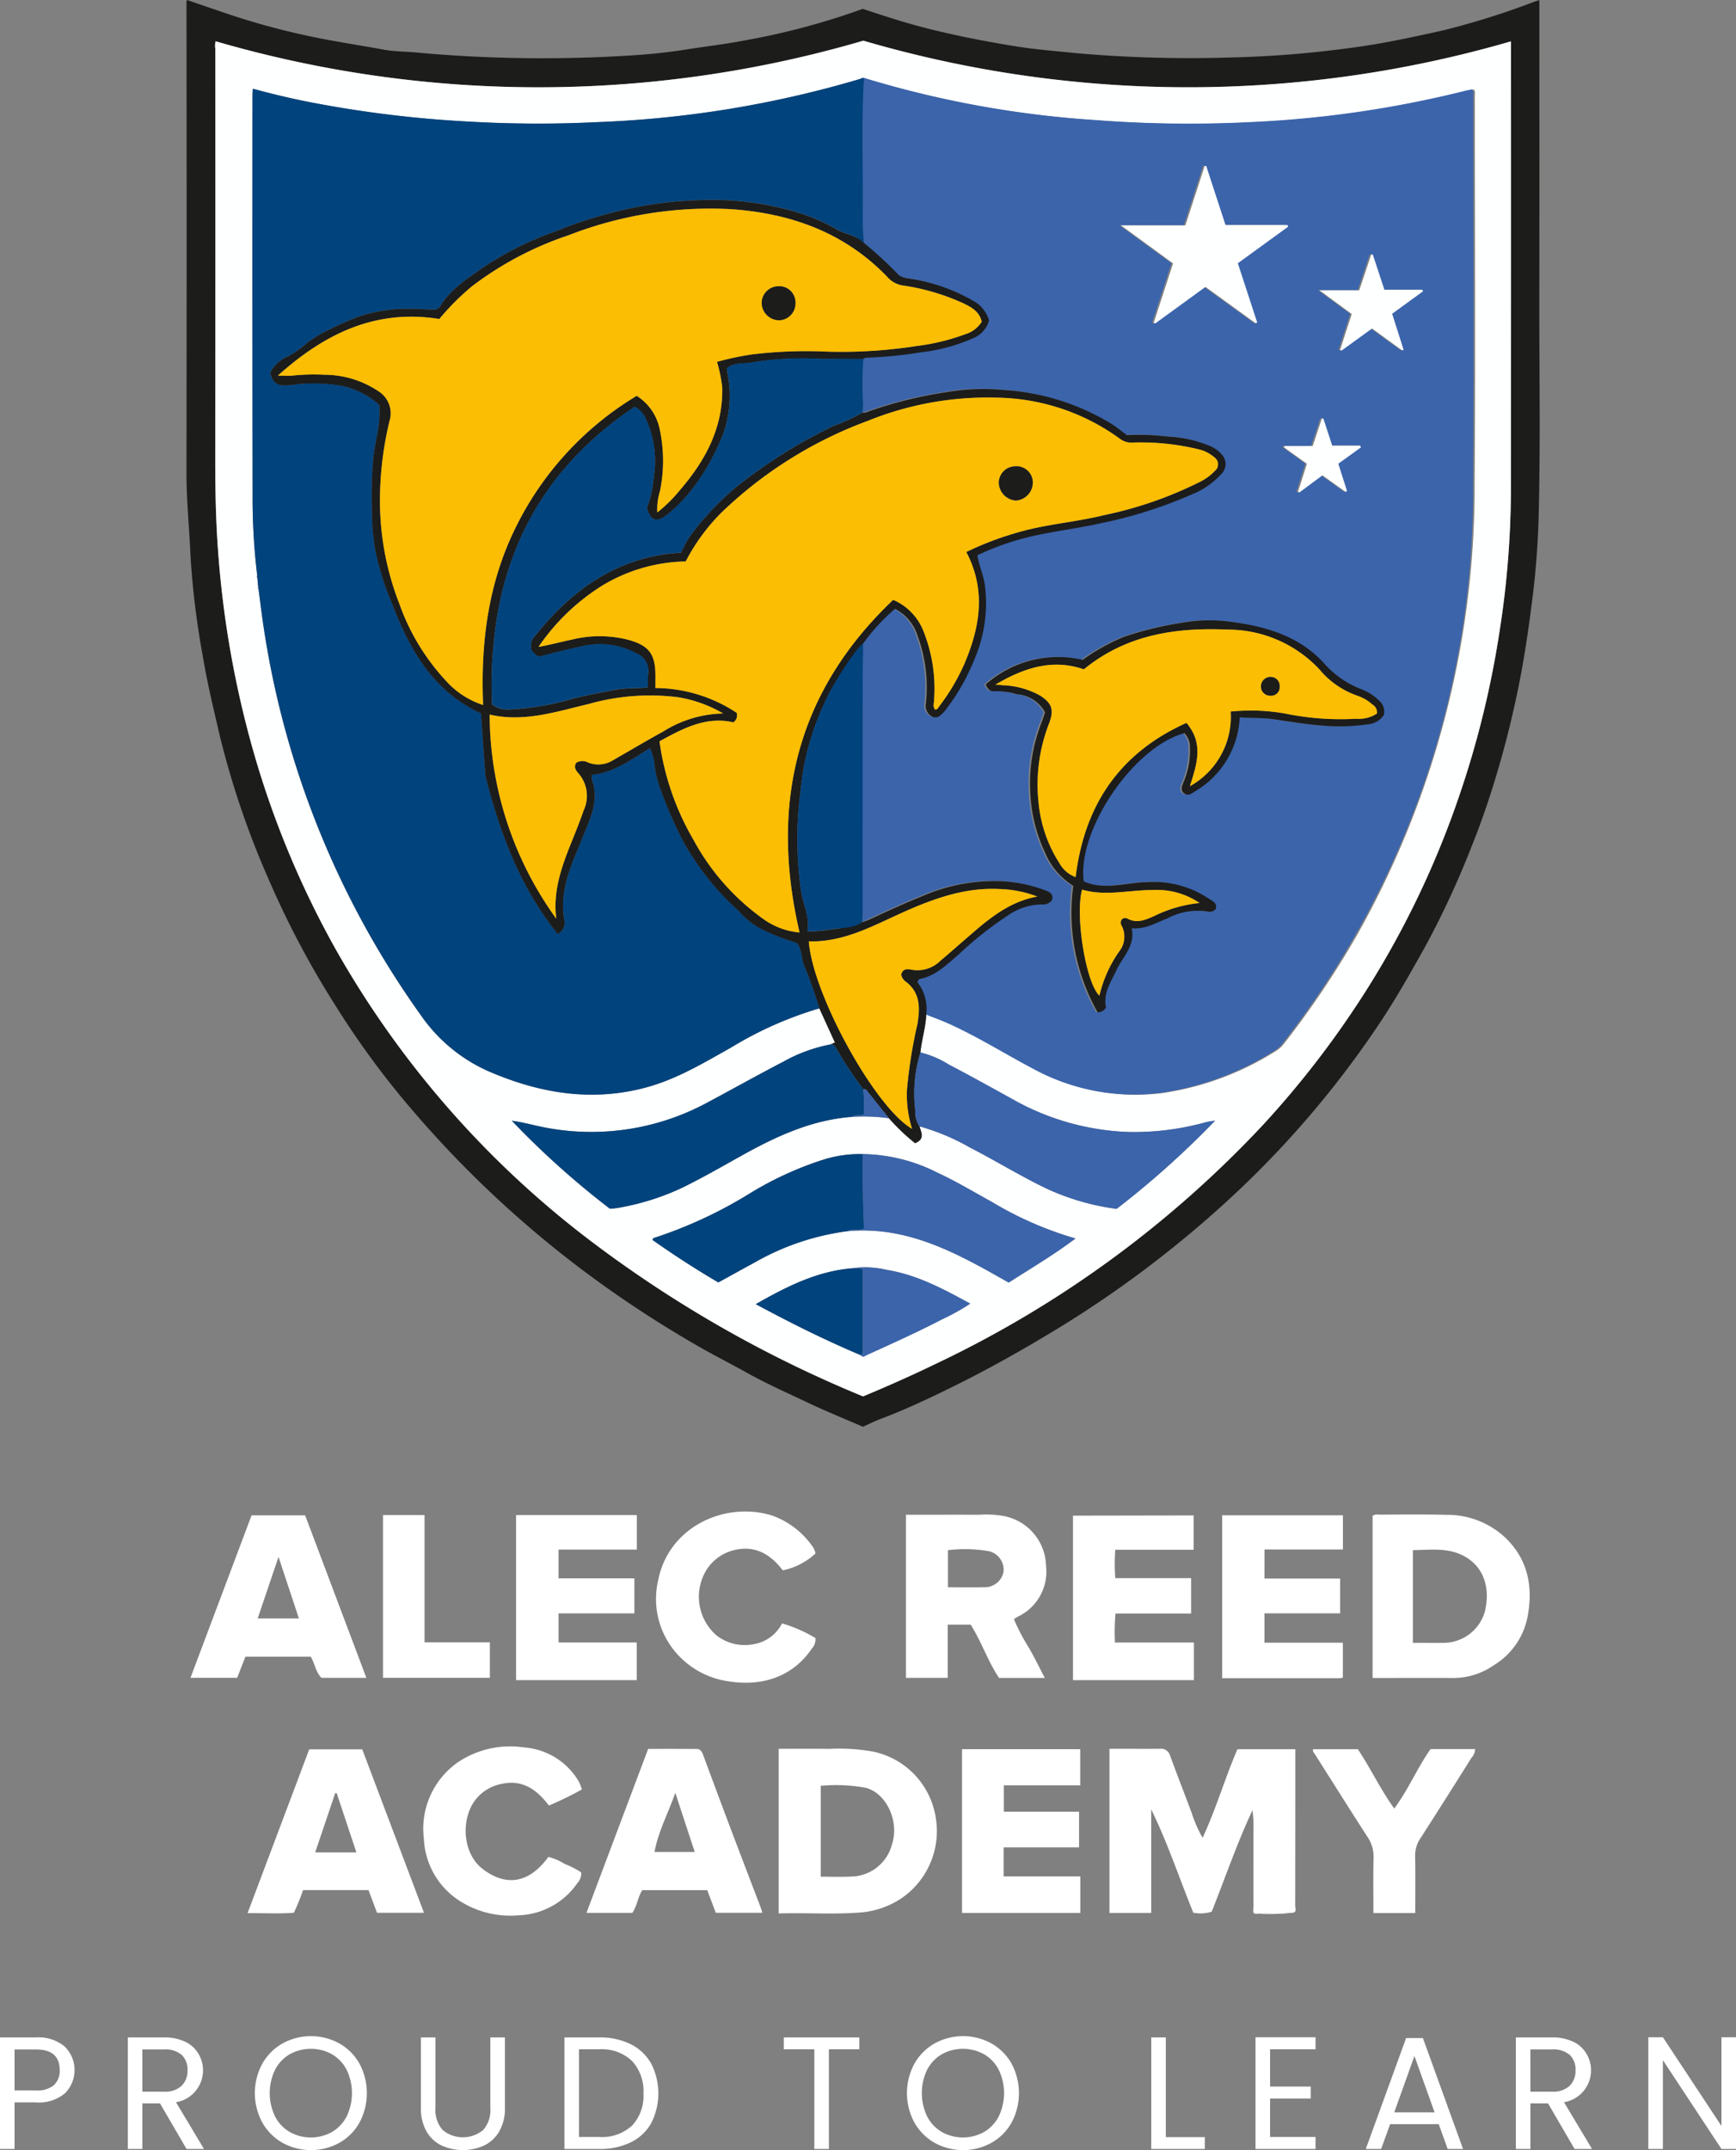 <svg xmlns="http://www.w3.org/2000/svg" xmlns:xlink="http://www.w3.org/1999/xlink" width="186.017" height="230.3" viewBox="0 0 186.017 230.3">
  <rect x="0" y="0" width="186.017" height="230.3" fill="#808080" stroke="none"/>
  <defs>
    <clipPath id="clip-path">
      <rect id="Rectangle_5664" data-name="Rectangle 5664" width="186.017" height="230.3" fill="none"/>
    </clipPath>
  </defs>
  <g id="school_logo" data-name="school logo" transform="translate(20.5 -0.997)">
    <g id="Group_162346" data-name="Group 162346" transform="translate(-20.5 0.997)" clip-path="url(#clip-path)">
      <path id="Path_5070" data-name="Path 5070" d="M962.934,1079.609v-17.365a.815.815,0,0,1,.61-.132c2.431,0,4.863-.039,7.292.024a9.071,9.071,0,0,1,6.569,2.688c2.263,2.348,2.721,5.192,2.127,8.282a7.79,7.79,0,0,1-3.618,5.144,7.561,7.561,0,0,1-4.208,1.362c-2.891-.014-5.783,0-8.773,0m4.322-13.7v9.933c1.17,0,2.282.015,3.394,0a4.61,4.61,0,0,0,4.323-3.376c.617-2.593-.195-4.749-2.114-5.846-1.784-1.02-3.682-.729-5.6-.707" transform="translate(-815.859 -899.88)" fill="#fff"/>
      <path id="Path_5071" data-name="Path 5071" d="M635.571,1062.235c2.654,0,5.273-.007,7.892,0a10.461,10.461,0,0,1,2.691.159,5.565,5.565,0,0,1,4.428,5.329,5.318,5.318,0,0,1-2.976,5.405c-.141.074-.273.166-.47.287a22.527,22.527,0,0,0,1.635,3.111c.578,1.008,1.087,2.055,1.679,3.188h-4.9c-1.193-1.767-1.876-3.861-3.044-5.707h-2.46v5.7h-4.475Zm4.5,7.764c1.33,0,2.582.02,3.832-.006a2.028,2.028,0,0,0,2.135-1.733,2.053,2.053,0,0,0-1.565-2.119,15.2,15.2,0,0,0-4.4-.112Z" transform="translate(-538.496 -899.988)" fill="#fff"/>
      <path id="Path_5072" data-name="Path 5072" d="M152.454,1080.071h-4.8c-.637-.6-.693-1.5-1.153-2.268H139.5l-.889,2.26h-5l6.545-17.4h5.742l6.561,17.413m-9.415-12.961-2.232,6.589h4.416l-2.184-6.589" transform="translate(-113.2 -900.352)" fill="#fff"/>
      <path id="Path_5073" data-name="Path 5073" d="M362.06,1062.479H375v3.7h-8.39v3.082h8.126v3.752h-8.124v3.116h8.38v4.032H362.06Z" transform="translate(-306.76 -900.201)" fill="#fff"/>
      <path id="Path_5074" data-name="Path 5074" d="M765.7,1062.735v3.677h-8.4a19.537,19.537,0,0,0,0,3.043h8.124v3.789h-8.1a21.343,21.343,0,0,0-.06,3.107h8.46v4.028H752.768v-17.62l12.935-.023" transform="translate(-637.793 -900.417)" fill="#fff"/>
      <path id="Path_5075" data-name="Path 5075" d="M861.945,1069.44h8.107v3.725h-8.108v3.148h8.4v3.745a2.237,2.237,0,0,1-.333.052c-4.182,0-8.363,0-12.6,0v-17.445H870.35v3.661h-8.4Z" transform="translate(-726.454 -900.36)" fill="#fff"/>
      <path id="Path_5076" data-name="Path 5076" d="M477.391,1064.458a7.253,7.253,0,0,1-3.5,1.8c-1.251-1.639-2.884-2.709-5.142-2.18a4.836,4.836,0,0,0-2.966,2.033,5.482,5.482,0,0,0,1,7.112,4.911,4.911,0,0,0,3.859.968,4.18,4.18,0,0,0,3.173-2.25,15.343,15.343,0,0,1,3.583,1.575,1.5,1.5,0,0,1-.418,1.159c-2.045,3.014-5.389,4.078-9.011,3.454a9.056,9.056,0,0,1-4.87-2.374,8.807,8.807,0,0,1-2.549-8.479c1.159-5.739,7.212-8.45,12.226-6.878a9,9,0,0,1,4.184,3.138,2.777,2.777,0,0,1,.338.56,1.817,1.817,0,0,1,.1.367" transform="translate(-390.016 -898.059)" fill="#fff"/>
      <path id="Path_5077" data-name="Path 5077" d="M268.706,1062.477h4.45v13.634h7v3.8H268.706Z" transform="translate(-227.665 -900.199)" fill="#fff"/>
      <path id="Path_5078" data-name="Path 5078" d="M794.273,1244.042c-.691.134-.487-.392-.488-.705-.01-2.816,0-5.632,0-8.449a11.447,11.447,0,0,0-.109-1.917c-1.66,3.544-2.917,7.234-4.367,10.866a4,4,0,0,1-1.972.1c-1.491-3.666-2.739-7.453-4.509-11.068v11.095h-4.473v-17.579h1.727c1.222,0,2.444.008,3.666,0a1,1,0,0,1,1.095.709c.759,2.073,1.565,4.128,2.336,6.2a14.069,14.069,0,0,0,1.157,2.626c1.462-3.14,2.4-6.42,3.736-9.492h6.2c0,.222,0,.4,0,.582q0,8.09-.012,16.18c0,.282.232.743-.365.77a18.213,18.213,0,0,0-3.626.087" transform="translate(-659.474 -1039.069)" fill="#fff"/>
      <path id="Path_5079" data-name="Path 5079" d="M546.295,1244.013v-17.636c1.833,0,3.632-.018,5.43.005a20.81,20.81,0,0,1,4.674.294,8.56,8.56,0,0,1,6.711,6.994,8.71,8.71,0,0,1-3.758,8.78,9.243,9.243,0,0,1-4.168,1.448c-2.937.246-5.884.02-8.889.115m4.506-3.942c1.1,0,2.127.044,3.15-.009a4.6,4.6,0,0,0,4.493-3.489c.783-2.406-.583-5.415-2.793-6.012a17.331,17.331,0,0,0-4.85-.219Z" transform="translate(-462.856 -1039.06)" fill="#fff"/>
      <path id="Path_5080" data-name="Path 5080" d="M186.642,1241.875H179.63a25.792,25.792,0,0,1-.985,2.425c-1.6.118-3.229.032-4.963.038l6.606-17.54h5.681l6.617,17.508h-5.034l-.91-2.431m-3.412-10.389-.159.006-2.142,6.341h4.413l-2.112-6.347" transform="translate(-147.154 -1039.422)" fill="#fff"/>
      <path id="Path_5081" data-name="Path 5081" d="M430.281,1244.013h-4.989l-.915-2.422h-6.96c-.488.727-.529,1.657-1.063,2.434h-4.918l6.611-17.566c1.806,0,3.5-.007,5.193.005.358,0,.548.239.672.575q1.526,4.127,3.077,8.244c1.016,2.688,2.051,5.37,3.076,8.055.074.193.127.394.216.674m-9.325-12.845c-.744,2.127-1.818,4.108-2.229,6.333h4.309l-2.079-6.333" transform="translate(-348.595 -1039.134)" fill="#fff"/>
      <path id="Path_5082" data-name="Path 5082" d="M687.583,1240.306v3.915H674.907v-17.539h12.666v3.87h-8.187v2.824h8.063v3.818h-8.081v3.111Z" transform="translate(-571.824 -1039.324)" fill="#fff"/>
      <path id="Path_5083" data-name="Path 5083" d="M314.158,1229.525a36.756,36.756,0,0,1-3.535,1.725c-1.3-1.707-2.853-2.842-5.156-2.3a4.6,4.6,0,0,0-3.114,2.293c-1.135,2.116-.822,5.284,1.184,6.815,2.061,1.573,4.636,1.965,7.03-1.307a6.5,6.5,0,0,1,1.757.76,9.832,9.832,0,0,1,1.76.9,1.542,1.542,0,0,1-.421,1.157,7.968,7.968,0,0,1-6.323,3.441,10.039,10.039,0,0,1-6.366-1.6,8.325,8.325,0,0,1-3.751-6.6,8.68,8.68,0,0,1,3.7-8.23,10.062,10.062,0,0,1,7.057-1.552,7.431,7.431,0,0,1,5.828,3.627,4.76,4.76,0,0,1,.344.868" transform="translate(-251.803 -1037.857)" fill="#fff"/>
      <path id="Path_5084" data-name="Path 5084" d="M932.086,1244.152H927.6c0-1.991-.035-3.95.017-5.907a3.742,3.742,0,0,0-.645-2.235c-1.9-2.942-3.766-5.908-5.639-8.868-.092-.146-.264-.272-.2-.536h4.8c1.351,2.02,2.4,4.264,3.9,6.356,1.537-2.065,2.471-4.372,3.894-6.372H938.5a1.424,1.424,0,0,1-.387.93q-2.7,4.308-5.449,8.589a3.289,3.289,0,0,0-.594,1.927c.04,2.015.014,4.031.014,6.116" transform="translate(-780.436 -1039.246)" fill="#fff"/>
      <path id="Path_5085" data-name="Path 5085" d="M882.563,1341.252a18.214,18.214,0,0,1,3.626-.087,21.994,21.994,0,0,1-3.626.087" transform="translate(-747.764 -1136.279)" fill="#fff"/>
      <path id="Path_5086" data-name="Path 5086" d="M6.969,1434.788a4.326,4.326,0,0,1-3.111.986H1.56v4.989H0v-11.948H3.857a4.372,4.372,0,0,1,3.077.977,3.529,3.529,0,0,1,.034,5m-1.191-.866a2.076,2.076,0,0,0,.617-1.612q0-2.211-2.537-2.211H1.56v4.389h2.3a2.773,2.773,0,0,0,1.92-.566" transform="translate(0 -1210.583)" fill="#fff"/>
      <path id="Path_5087" data-name="Path 5087" d="M95.971,1440.762l-2.846-4.886H91.239v4.886h-1.56v-11.949h3.857a5.121,5.121,0,0,1,2.288.463,3.223,3.223,0,0,1,1.4,1.251,3.464,3.464,0,0,1-2.383,5.229l3,5.006Zm-4.731-6.137h2.3a2.606,2.606,0,0,0,1.9-.626,2.242,2.242,0,0,0,.634-1.672,2.139,2.139,0,0,0-.626-1.646,2.725,2.725,0,0,0-1.911-.583h-2.3Z" transform="translate(-75.982 -1210.582)" fill="#fff"/>
      <path id="Path_5088" data-name="Path 5088" d="M181.761,1439.341a5.708,5.708,0,0,1-2.169-2.177,6.606,6.606,0,0,1,0-6.292,5.709,5.709,0,0,1,2.169-2.177,6.325,6.325,0,0,1,6.086,0,5.667,5.667,0,0,1,2.16,2.169,6.7,6.7,0,0,1,0,6.309,5.667,5.667,0,0,1-2.16,2.169,6.324,6.324,0,0,1-6.086,0m5.288-1.157a4.1,4.1,0,0,0,1.577-1.663,5.76,5.76,0,0,0,0-5.014,4.135,4.135,0,0,0-1.568-1.654,4.683,4.683,0,0,0-4.526,0,4.132,4.132,0,0,0-1.569,1.654,5.761,5.761,0,0,0,0,5.014,4.1,4.1,0,0,0,1.577,1.663,4.651,4.651,0,0,0,4.509,0" transform="translate(-151.487 -1209.821)" fill="#fff"/>
      <path id="Path_5089" data-name="Path 5089" d="M296.859,1428.813v7.56a3.2,3.2,0,0,0,.78,2.366,3.41,3.41,0,0,0,4.32,0,3.2,3.2,0,0,0,.78-2.366v-7.56h1.56v7.543a4.879,4.879,0,0,1-.6,2.511,3.766,3.766,0,0,1-1.62,1.517,5.515,5.515,0,0,1-4.577,0,3.714,3.714,0,0,1-1.612-1.517,4.935,4.935,0,0,1-.591-2.511v-7.543Z" transform="translate(-250.196 -1210.582)" fill="#fff"/>
      <path id="Path_5090" data-name="Path 5090" d="M403.081,1429.542a5.125,5.125,0,0,1,2.194,2.083,7.028,7.028,0,0,1,0,6.369,5.03,5.03,0,0,1-2.194,2.057,7.523,7.523,0,0,1-3.386.712h-3.72v-11.949h3.72a7.381,7.381,0,0,1,3.386.729m.146,8.709a4.666,4.666,0,0,0,1.217-3.437,4.763,4.763,0,0,0-1.226-3.48,4.711,4.711,0,0,0-3.523-1.251h-2.16v9.394h2.16a4.762,4.762,0,0,0,3.531-1.226" transform="translate(-335.495 -1210.582)" fill="#fff"/>
      <path id="Path_5091" data-name="Path 5091" d="M557.945,1428.813v1.269h-3.257v10.68h-1.56v-10.68h-3.274v-1.269Z" transform="translate(-465.87 -1210.582)" fill="#fff"/>
      <path id="Path_5092" data-name="Path 5092" d="M639.242,1439.341a5.708,5.708,0,0,1-2.169-2.177,6.606,6.606,0,0,1,0-6.292,5.709,5.709,0,0,1,2.169-2.177,6.325,6.325,0,0,1,6.086,0,5.667,5.667,0,0,1,2.16,2.169,6.7,6.7,0,0,1,0,6.309,5.667,5.667,0,0,1-2.16,2.169,6.324,6.324,0,0,1-6.086,0m5.288-1.157a4.1,4.1,0,0,0,1.577-1.663,5.76,5.76,0,0,0,0-5.014,4.135,4.135,0,0,0-1.568-1.654,4.683,4.683,0,0,0-4.526,0,4.132,4.132,0,0,0-1.569,1.654,5.761,5.761,0,0,0,0,5.014,4.1,4.1,0,0,0,1.577,1.663,4.651,4.651,0,0,0,4.509,0" transform="translate(-539.094 -1209.821)" fill="#fff"/>
      <path id="Path_5093" data-name="Path 5093" d="M809.225,1439.493h4.183v1.269h-5.743v-11.949h1.56Z" transform="translate(-684.305 -1210.582)" fill="#fff"/>
      <path id="Path_5094" data-name="Path 5094" d="M882.4,1429.987v3.994h4.354v1.286H882.4v4.114h4.869v1.286h-6.429V1428.7h6.429v1.286Z" transform="translate(-746.307 -1210.487)" fill="#fff"/>
      <path id="Path_5095" data-name="Path 5095" d="M965.991,1438.486H960.78l-.96,2.657h-1.646l4.32-11.88h1.8l4.3,11.88h-1.646Zm-.446-1.269-2.16-6.034-2.16,6.034Z" transform="translate(-811.826 -1210.963)" fill="#fff"/>
      <path id="Path_5096" data-name="Path 5096" d="M1069.747,1440.762l-2.846-4.886h-1.886v4.886h-1.56v-11.949h3.857a5.121,5.121,0,0,1,2.288.463,3.223,3.223,0,0,1,1.4,1.251,3.464,3.464,0,0,1-2.383,5.229l3,5.006Zm-4.732-6.137h2.3a2.606,2.606,0,0,0,1.9-.626,2.242,2.242,0,0,0,.634-1.672,2.139,2.139,0,0,0-.626-1.646,2.725,2.725,0,0,0-1.911-.583h-2.3Z" transform="translate(-901.027 -1210.582)" fill="#fff"/>
      <path id="Path_5097" data-name="Path 5097" d="M1165.782,1440.667h-1.56l-6.274-9.514v9.514h-1.56V1428.7h1.56l6.274,9.5v-9.5h1.56Z" transform="translate(-979.765 -1210.487)" fill="#fff"/>
      <path id="Path_5098" data-name="Path 5098" d="M130.875,0c1.58.54,3.105,1.068,4.636,1.582A78.051,78.051,0,0,0,144.9,4.064c2.343.475,4.707.818,7.055,1.256,1.226.228,2.47.192,3.7.327a148.814,148.814,0,0,0,22.7.3,62.689,62.689,0,0,0,6.637-.739c1.849-.279,3.712-.5,5.545-.856a76.694,76.694,0,0,0,12.749-3.4c2.041.67,4.121,1.363,6.244,1.921,3.342.879,6.73,1.539,10.136,2.09,2.2.355,4.421.517,6.635.747a139.106,139.106,0,0,0,16.417.449,113.647,113.647,0,0,0,12.731-1.011c3.413-.435,6.754-1.161,10.1-1.908A83.92,83.92,0,0,0,275.26.183c.152-.054.308-.1.531-.168V2.168c0,9.676.013,19.351-.007,29.027-.017,8.2.14,16.407-.083,24.607a90.656,90.656,0,0,1-.751,9.041c-.419,3.272-.915,6.528-1.609,9.748A105.657,105.657,0,0,1,270.6,84.916c-.618,1.908-1.282,3.8-2.034,5.652a94.766,94.766,0,0,1-5.054,10.908c-1.54,2.739-3.07,5.477-4.819,8.091a104.173,104.173,0,0,1-16.379,19.1,117.633,117.633,0,0,1-18.208,13.684c-3.734,2.271-7.536,4.407-11.455,6.326-2.453,1.2-4.931,2.366-7.5,3.328-.609.229-1.192.528-1.846.821-2-.868-4.028-1.689-6-2.628-2.142-1.019-4.315-1.976-6.39-3.134-1.6-.892-3.231-1.725-4.829-2.62a121.662,121.662,0,0,1-11.8-7.644,114.763,114.763,0,0,1-19.116-17.717,92.036,92.036,0,0,1-8.461-11.5A95.767,95.767,0,0,1,139.677,94.3a92.692,92.692,0,0,1-5.262-15.4c-.666-2.849-1.355-5.685-1.836-8.581a88.621,88.621,0,0,1-1.32-10.708c-.127-3-.439-5.979-.435-8.984q.033-25.181,0-50.363A2.13,2.13,0,0,1,130.875,0M272.75,4.431a123.978,123.978,0,0,1-69.4-.069,123.857,123.857,0,0,1-69.409.061,2.124,2.124,0,0,0-.031.813q0,21.832-.006,43.663c0,3.362.053,6.723.3,10.072A106.271,106.271,0,0,0,137.828,79.9a99,99,0,0,0,8.936,21.7,102.534,102.534,0,0,0,27.518,31.435,130.117,130.117,0,0,0,29.04,16.543c2.578-1.077,5.119-2.2,7.62-3.409a116.026,116.026,0,0,0,35.248-25.69,100.868,100.868,0,0,0,11.25-14.713,97.905,97.905,0,0,0,9.669-20.249,101.473,101.473,0,0,0,4.389-17.73,99.248,99.248,0,0,0,1.239-14.9q.037-23.775.012-47.55v-.9" transform="translate(-110.842 -0.003)" fill="#1c1c1b"/>
      <path id="Path_5099" data-name="Path 5099" d="M289.743,28.609v.9q0,23.775-.012,47.55a99.252,99.252,0,0,1-1.239,14.9,101.489,101.489,0,0,1-4.389,17.73,97.9,97.9,0,0,1-9.669,20.249,100.868,100.868,0,0,1-11.25,14.713,116.024,116.024,0,0,1-35.248,25.69c-2.5,1.213-5.042,2.332-7.62,3.409a130.119,130.119,0,0,1-29.04-16.543,102.534,102.534,0,0,1-27.518-31.435,99,99,0,0,1-8.936-21.7A106.274,106.274,0,0,1,151.2,83.148c-.249-3.349-.306-6.71-.3-10.072q.025-21.832.006-43.663a2.126,2.126,0,0,1,.031-.813,123.857,123.857,0,0,0,69.409-.061,123.978,123.978,0,0,0,69.4.069M220.072,169.338c.231.279.446.069.658-.028,2.7-1.23,5.409-2.445,8.043-3.812a23.727,23.727,0,0,0,3.026-1.686c-2.887-1.569-5.684-3.078-8.878-3.6a10.1,10.1,0,0,0-3.832-.182c-3.728.327-6.959,1.95-10.268,3.84,3.778,2.036,7.457,3.867,11.251,5.465M218.6,156.06c6.544-.626,11.929,2.441,17.316,5.5,2.386-1.539,4.8-2.946,7.156-4.725a37.86,37.86,0,0,1-8.967-3.922c-1.93-1.061-3.819-2.2-5.821-3.126a18.247,18.247,0,0,0-8.019-1.994,13.119,13.119,0,0,0-4.073.555,36.111,36.111,0,0,0-8.02,3.659,47.324,47.324,0,0,1-10.314,4.783c-.034.009-.051.081-.116.194q3.421,2.42,7.058,4.558c1.3-.712,2.568-1.423,3.852-2.114a27.029,27.029,0,0,1,9.949-3.371m.5-12.244a19.3,19.3,0,0,1,3.98.142,21.652,21.652,0,0,0,2.805,2.674c1.07-.418.673-1.134.474-1.8a23.4,23.4,0,0,1,5.389,2.256c2.746,1.407,5.374,3.034,8.157,4.375a25.834,25.834,0,0,0,7.578,2.206,96.571,96.571,0,0,0,10.55-9.443,6.78,6.78,0,0,0-1.279.242,28.793,28.793,0,0,1-7.932.968,27.142,27.142,0,0,1-12.593-3.572c-2.244-1.235-4.482-2.484-6.754-3.666a9.98,9.98,0,0,0-3.016-1.278c.138-1.376.573-2.706.628-4.094.844.335,1.7.64,2.528,1.011,3.147,1.412,6.066,3.256,9.111,4.861a22.638,22.638,0,0,0,13.746,2.555,31.227,31.227,0,0,0,12.071-4.49,3.069,3.069,0,0,0,.857-.767,98.213,98.213,0,0,0,8-11.936,97.8,97.8,0,0,0,12.445-48.028c.107-13.864.024-27.729.022-41.593,0-.21.087-.439-.115-.665-.271.057-.567.107-.856.182a115.851,115.851,0,0,1-23.025,3.331,132.081,132.081,0,0,1-16.846-.246,109.113,109.113,0,0,1-24.254-4.386c-.23-.072-.459-.222-.694-.01-.161.038-.324.067-.482.116a113.781,113.781,0,0,1-27.814,4.516,129.321,129.321,0,0,1-13.793-.065,122.972,122.972,0,0,1-17.443-2.174c-1.877-.378-3.734-.833-5.624-1.343-.013.295-.031.512-.031.73q0,21.536.011,43.073a69.133,69.133,0,0,0,.494,8.326.247.247,0,0,0,.02.3l.093,1c-.012.024-.039.053-.033.072a.885.885,0,0,0,.07.138c.17,1.283.32,2.568.513,3.848A95.858,95.858,0,0,0,172.913,132.9a17.352,17.352,0,0,0,7.754,6.233c5.321,2.213,10.735,3.047,16.379,1.532,3.309-.888,6.219-2.653,9.172-4.308a39.529,39.529,0,0,1,9.411-4.166l1.672,3.659-.545.214a16.755,16.755,0,0,0-4.932,1.807c-2.711,1.407-5.376,2.9-8.071,4.339a26.141,26.141,0,0,1-17.108,2.815c-1.325-.224-2.609-.623-3.97-.8a91.577,91.577,0,0,0,10.5,9.415,6.833,6.833,0,0,0,.723-.056,26.608,26.608,0,0,0,7.068-2.2c2.2-1.077,4.321-2.307,6.462-3.495,3.66-2.03,7.419-3.757,11.673-4.076" transform="translate(-127.835 -24.181)" fill="#feffff"/>
      <path id="Path_5100" data-name="Path 5100" d="M603.25,54.659a.786.786,0,0,1,.325.06A108.952,108.952,0,0,0,627.8,59.147a132.08,132.08,0,0,0,16.846.246,115.86,115.86,0,0,0,23.025-3.331c.289-.074.585-.125.856-.182.2.226.115.456.115.665,0,13.864.085,27.729-.022,41.593A95.856,95.856,0,0,1,648.183,158.1a3.067,3.067,0,0,1-.857.767,31.226,31.226,0,0,1-12.071,4.49,22.638,22.638,0,0,1-13.746-2.555c-3.046-1.605-5.964-3.449-9.112-4.861-.827-.371-1.685-.676-2.528-1.011a4.648,4.648,0,0,0-.962-3.453c.12-.161.172-.308.249-.323,1.686-.319,2.846-1.488,4.077-2.528a39.372,39.372,0,0,1,5.415-4.318,6.514,6.514,0,0,1,3.641-1.152,1.163,1.163,0,0,0,1.06-.493c.145-.584-.205-.813-.651-.988a15.493,15.493,0,0,0-4.568-1,19.466,19.466,0,0,0-8.685,1.59c-1.891.757-3.737,1.613-5.583,2.472a3.068,3.068,0,0,1-1,.367c.009-.3.185-.88.185-1.181q0-12.659.005-25.318a9.848,9.848,0,0,1-.107-2.219c.068-.3.177-.688-.071-.844a20.635,20.635,0,0,1,3.649-4.048,4.878,4.878,0,0,1,2.409,2.856,15.857,15.857,0,0,1,.9,7.264,1.311,1.311,0,0,0,.644,1.409c.561.3.926-.117,1.277-.472a3.439,3.439,0,0,0,.307-.389,22.051,22.051,0,0,0,2.96-5.234,15.192,15.192,0,0,0,1.111-8.123c-.18-1.032-.618-1.983-.777-3.052a28.431,28.431,0,0,1,6.278-2.127c2.253-.492,4.553-.769,6.8-1.268a48.745,48.745,0,0,0,9.888-3.116,8.546,8.546,0,0,0,3.222-2.247,1.481,1.481,0,0,0-.062-2.088,3.183,3.183,0,0,0-1.126-.821,13.285,13.285,0,0,0-4.54-1.038,26.253,26.253,0,0,0-4.455-.164c-.584-.431-1.073-.836-1.6-1.176A25.236,25.236,0,0,0,618.1,88.041a23.269,23.269,0,0,0-6.092.246,44.529,44.529,0,0,0-8.354,2.074.958.958,0,0,1-.632.111,5.869,5.869,0,0,0,.062-.965,41.737,41.737,0,0,1,.031-4.757c.094-.051.189-.147.282-.145a46.335,46.335,0,0,0,5.867-.577A19.219,19.219,0,0,0,614.92,82.5a2.85,2.85,0,0,0,1.681-1.91,3.66,3.66,0,0,0-1.336-1.871,19.435,19.435,0,0,0-6.543-2.486c-.639-.141-1.388-.1-1.864-.558a42.267,42.267,0,0,0-3.915-3.359c.243-.074.263-.267.217-.462a11.516,11.516,0,0,1-.1-2.787c.046-4.634-.146-9.27.1-13.9.013-.251.1-.445.091-.508m23.493,86.046c-.725-5.471,5.326-14.4,10.787-15.875a2.093,2.093,0,0,1,.592,1.555,8.509,8.509,0,0,1-.687,3.7c-.151.405-.379.868.087,1.207.415.3.782.006,1.13-.219a9.691,9.691,0,0,0,4.8-7.935c1.27.094,2.5.029,3.766.22,1.716.258,3.442.54,5.19.671a20.315,20.315,0,0,0,4.759-.148,2.232,2.232,0,0,0,1.731-1,1.543,1.543,0,0,0-.53-1.554,5.4,5.4,0,0,0-1.863-1.2,10.146,10.146,0,0,1-4-2.765c-2.733-3.019-6.448-4.03-10.328-4.5a16.712,16.712,0,0,0-5.013.159,36.159,36.159,0,0,0-6.077,1.478,21.237,21.237,0,0,0-4.455,2.478,11.7,11.7,0,0,0-10.395,2.636c.226.546.51.766.9.728a7.96,7.96,0,0,1,2.446.32,3.729,3.729,0,0,1,3.011,1.94c-.122.361-.231.73-.369,1.088a17.779,17.779,0,0,0-1.212,7.4,16.834,16.834,0,0,0,1.582,6.526,7.667,7.667,0,0,0,3.028,3.566,21.654,21.654,0,0,0,2.608,13.546.99.99,0,0,0,.9-.527c-.334-1.509.524-2.72,1.127-4.006.672-1.432,2.026-2.594,1.626-4.457,1.5.107,2.644-.614,3.86-1.084a6.894,6.894,0,0,1,4.22-.724.921.921,0,0,0,.921-.25c.2-.718-.427-.887-.814-1.167a10.538,10.538,0,0,0-6.569-1.72c-2.234.019-4.475.907-6.759-.08m13.123-76.637-.175.01-2.064,6.356h-6.9l5.582,4.071-2.074,6.355.147.088,5.4-3.926,5.4,3.911.135-.115-2.069-6.328,5.4-3.922-.094-.178h-6.628l-2.065-6.323M660.84,83.811l.185-.043L659.793,79.9,663.1,77.5l-.062-.164h-4.078l-1.245-3.777-.167.009-1.281,3.82H652l3.464,2.544-1.253,3.848.167.068,3.262-2.366,3.2,2.333M650.651,95.967,649.7,98.96l.137.086,2.476-1.84,2.5,1.784.127-.131-.923-2.9,2.433-1.752-.1-.181h-2.984l-.948-2.895-.163-.008-.976,2.943h-3.015l-.055.149,2.443,1.755" transform="translate(-510.785 -46.311)" fill="#3b64ab"/>
      <path id="Path_5101" data-name="Path 5101" d="M242,54.856c.137-.039.265-.1.4-.145.311-.1.2.278.188.5-.247,4.632-.055,9.268-.1,13.9-.009.928,0,1.691.063,2.631a4.2,4.2,0,0,1,.039.783,2.736,2.736,0,0,0-.926-.81c-.619-.3-1.317-.439-1.893-.781a20.794,20.794,0,0,0-5.532-2.2,32.336,32.336,0,0,0-6.318-.958A42.372,42.372,0,0,0,216,69.02a47.067,47.067,0,0,0-6.4,2.083,34.875,34.875,0,0,0-7.856,3.922c-1.662,1.188-3.418,2.285-4.519,4.1a.877.877,0,0,1-.793.376c-.66-.018-1.319-.084-1.977-.075a16.561,16.561,0,0,0-5.881.788,31.373,31.373,0,0,0-3.21,1.407,11.961,11.961,0,0,0-2.379,1.424,10.94,10.94,0,0,1-2.379,1.606A3.515,3.515,0,0,0,179,86.281c.324,1.2.833,1.467,2.279,1.288a17.375,17.375,0,0,1,5.39.1,8.5,8.5,0,0,1,4.037,2.062,15.26,15.26,0,0,1-.079,2.153c-.156,1.077-.4,2.136-.55,3.209a46.088,46.088,0,0,0-.181,5.931,23.858,23.858,0,0,0,.41,4.5,29.786,29.786,0,0,0,1.654,5.243c1.917,5.02,4.377,9.561,9.621,11.984l.471,6.667c1.6,6.36,3.807,12.05,7.754,16.956a1.36,1.36,0,0,0,.691-1.585,5.271,5.271,0,0,1-.1-.9c-.179-2.883,1.089-5.385,2.111-7.947.711-1.782,1.593-3.517,1.139-5.537a2.553,2.553,0,0,1-.213-1.079c2.4-.214,4.263-1.657,6.269-2.864a6.389,6.389,0,0,1,.439,1.537,12.415,12.415,0,0,0,.9,3.481,44.371,44.371,0,0,0,2.346,5.234,29.887,29.887,0,0,0,2.43,3.6,27.309,27.309,0,0,0,3.357,3.574,8.5,8.5,0,0,0,2.262,1.866,25.368,25.368,0,0,0,4,1.589c.613.8.439,1.735.811,2.506a46.372,46.372,0,0,1,1.59,4.5,39.523,39.523,0,0,0-9.411,4.167c-2.953,1.655-5.863,3.419-9.172,4.308-5.644,1.515-11.058.68-16.379-1.532a17.352,17.352,0,0,1-7.754-6.233,95.859,95.859,0,0,1-16.858-41.733c-.193-1.279-.343-2.565-.513-3.847.011-.024.037-.053.031-.073a.893.893,0,0,0-.068-.137l-.093-1-.02-.3a69.129,69.129,0,0,1-.494-8.326q-.038-21.536-.011-43.073c0-.218.018-.435.031-.73,1.89.51,3.747.965,5.624,1.343a122.928,122.928,0,0,0,17.443,2.174,129.322,129.322,0,0,0,13.793.065A113.787,113.787,0,0,0,241.8,54.914l.2-.058" transform="translate(-150.042 -46.341)" fill="#01437d"/>
      <path id="Path_5102" data-name="Path 5102" d="M248.419,226.681a46.411,46.411,0,0,0-1.59-4.5c-.372-.771-.2-1.7-.811-2.506a25.353,25.353,0,0,1-4-1.589,8.51,8.51,0,0,1-2.262-1.866,27.321,27.321,0,0,1-3.357-3.574,29.941,29.941,0,0,1-2.43-3.6,44.405,44.405,0,0,1-2.346-5.234,12.423,12.423,0,0,1-.9-3.481,6.389,6.389,0,0,0-.439-1.537c-2.006,1.207-3.869,2.65-6.269,2.865a2.556,2.556,0,0,0,.213,1.079c.454,2.021-.428,3.756-1.139,5.537-1.022,2.563-2.29,5.065-2.111,7.947a5.273,5.273,0,0,0,.1.9,1.36,1.36,0,0,1-.691,1.585c-3.947-4.906-6.151-10.6-7.754-16.956-.14-1.987-.307-4.352-.471-6.667-5.244-2.423-7.7-6.964-9.621-11.984a29.776,29.776,0,0,1-1.654-5.243,23.835,23.835,0,0,1-.41-4.5,46.066,46.066,0,0,1,.181-5.931c.147-1.073.394-2.133.55-3.209a15.281,15.281,0,0,0,.079-2.153A8.5,8.5,0,0,0,197.25,160a17.377,17.377,0,0,0-5.39-.1c-1.446.179-1.955-.085-2.279-1.288a3.517,3.517,0,0,1,1.608-1.628,10.93,10.93,0,0,0,2.379-1.606,11.955,11.955,0,0,1,2.379-1.424,31.4,31.4,0,0,1,3.21-1.407,16.561,16.561,0,0,1,5.881-.788c.659-.009,1.318.057,1.977.075a.877.877,0,0,0,.793-.376c1.1-1.818,2.857-2.915,4.519-4.1a34.875,34.875,0,0,1,7.856-3.922,47.05,47.05,0,0,1,6.4-2.083,42.366,42.366,0,0,1,11.913-1.237,32.314,32.314,0,0,1,6.318.958,20.789,20.789,0,0,1,5.532,2.2c.575.343,1.273.48,1.893.781a3.077,3.077,0,0,1,.86.552,41.488,41.488,0,0,1,3.763,3.452c.476.459,1.225.417,1.864.558a19.434,19.434,0,0,1,6.543,2.486,3.661,3.661,0,0,1,1.336,1.871,2.85,2.85,0,0,1-1.681,1.91,19.219,19.219,0,0,1-5.652,1.525,46.338,46.338,0,0,1-5.867.577c-.093,0-.188.095-.281.145-1.46,0-2.92-.014-4.38-.008a33.88,33.88,0,0,0-7.454.359c-.918.208-1.954-.069-2.787.663.024.165.049.352.078.539a12.092,12.092,0,0,1-.475,6.484,23.653,23.653,0,0,1-3.135,5.663,15.869,15.869,0,0,1-2.9,3.009c-1.12.856-1.742.6-2.131-.772a11.906,11.906,0,0,0,.727-3.257,10.635,10.635,0,0,0-.854-6.273,2.468,2.468,0,0,0-1.182-1.294c-8,5.353-13.02,12.655-14.7,22.209a47.2,47.2,0,0,0-.587,9.676,2.827,2.827,0,0,0,1.777.543,29.363,29.363,0,0,0,7.083-1.224c1.48-.347,2.965-.638,4.458-.912,1.1-.2,2.233-.1,3.392-.248a9.837,9.837,0,0,1,.011-1.415,2.031,2.031,0,0,0-1.215-2.2,8.29,8.29,0,0,0-6.062-.723c-1.49.3-2.956.707-4.436,1.068a2.241,2.241,0,0,1-.8-.746,1.582,1.582,0,0,1,.406-1.5c4.053-5.066,9.034-8.554,15.64-8.9a12.961,12.961,0,0,1,.94-1.752,30.355,30.355,0,0,1,4.943-5.267,54.989,54.989,0,0,1,10.5-6.584,18.208,18.208,0,0,0,3.047-1.406.958.958,0,0,0,.632-.111,44.527,44.527,0,0,1,8.354-2.074,23.268,23.268,0,0,1,6.092-.246,25.237,25.237,0,0,1,11.659,3.662c.531.34,1.02.745,1.6,1.176a26.253,26.253,0,0,1,4.455.164,13.285,13.285,0,0,1,4.54,1.038,3.182,3.182,0,0,1,1.126.821,1.481,1.481,0,0,1,.062,2.088,8.548,8.548,0,0,1-3.222,2.248,48.752,48.752,0,0,1-9.888,3.116c-2.251.5-4.552.776-6.8,1.268a28.428,28.428,0,0,0-6.278,2.127c.159,1.069.6,2.02.777,3.052a15.192,15.192,0,0,1-1.111,8.123,22.045,22.045,0,0,1-2.96,5.234,3.442,3.442,0,0,1-.307.389c-.351.356-.717.772-1.277.472a1.311,1.311,0,0,1-.644-1.409,15.855,15.855,0,0,0-.9-7.264,4.878,4.878,0,0,0-2.408-2.856,20.643,20.643,0,0,0-3.649,4.048c-.305.11-.435.428-.6.676a40.782,40.782,0,0,0-2.574,3.893,29.585,29.585,0,0,0-2.828,7.715c-.28,1.308-.408,2.627-.565,3.952a39.043,39.043,0,0,0,.146,9.915c.2,1.443.983,2.776.679,4.367a17.793,17.793,0,0,0,2.717-.252,12.409,12.409,0,0,0,3.169-.756,5.611,5.611,0,0,0,.849-.314c1.846-.859,3.692-1.715,5.583-2.472a19.466,19.466,0,0,1,8.685-1.59,15.494,15.494,0,0,1,4.568,1c.446.175.8.4.651.988a1.163,1.163,0,0,1-1.06.493,6.513,6.513,0,0,0-3.641,1.152A39.369,39.369,0,0,0,263.241,221c-1.231,1.04-2.391,2.209-4.077,2.528-.077.015-.129.162-.249.323a4.648,4.648,0,0,1,.962,3.453c-.056,1.389-.49,2.719-.628,4.095a14.871,14.871,0,0,0-.547,6.211,2.721,2.721,0,0,0,.448,1.7c.2.671.6,1.387-.474,1.8a21.65,21.65,0,0,1-2.805-2.674q-1.191-1.491-2.384-2.981a.3.3,0,0,0-.359-.116A40.962,40.962,0,0,1,250.2,230.9c-.151-.27-.322-.441-.651-.348l.545-.214-1.672-3.659m-19.567-65.619a5.559,5.559,0,0,1,2.424,3.4,16.2,16.2,0,0,1,.07,6.8,6.4,6.4,0,0,0-.287,2.285,14.979,14.979,0,0,0,2.3-2.246c2.783-3.2,4.757-6.741,4.652-11.158a15.843,15.843,0,0,0-.56-2.721,30.256,30.256,0,0,1,3.73-.793,48.159,48.159,0,0,1,8.136-.3,52.774,52.774,0,0,0,9.543-.607,22.931,22.931,0,0,0,5.2-1.263,3.107,3.107,0,0,0,1.757-1.339c-.236-1.063-1.084-1.542-1.951-1.96a23.812,23.812,0,0,0-6.552-1.925,2.713,2.713,0,0,1-1.627-.925c-4.589-4.76-10.368-6.816-16.813-7.246a41.9,41.9,0,0,0-17.329,2.8,35.74,35.74,0,0,0-10.316,5.441,26.609,26.609,0,0,0-3.53,3.528c-6.825-1.09-12.271,1.555-17.3,6.064.689,0,1.15.04,1.6-.008a21.977,21.977,0,0,1,3.385-.085,10.394,10.394,0,0,1,5.764,1.749,2.789,2.789,0,0,1,1.209,3.224,36.316,36.316,0,0,0-1.018,8.425,30.257,30.257,0,0,0,2.079,11.136A23.643,23.643,0,0,0,208.9,192.1a9.164,9.164,0,0,0,3.491,2.083c-.275-6.662.537-13.016,3.471-18.976a33.876,33.876,0,0,1,12.99-14.14m35.314,16.729a32.75,32.75,0,0,1,5.088-1.972c3.169-.994,6.5-1.193,9.707-1.986a41.846,41.846,0,0,0,10.343-3.609,5.674,5.674,0,0,0,1.514-1.136.9.9,0,0,0-.067-1.439,3.952,3.952,0,0,0-1.758-.875,26.254,26.254,0,0,0-7.048-.708,1.974,1.974,0,0,1-1.3-.392,22.938,22.938,0,0,0-13.185-4.416,34.192,34.192,0,0,0-13.883,2.5,44.971,44.971,0,0,0-15.7,9.864A21.211,21.211,0,0,0,234.1,178.8a17.879,17.879,0,0,0-9.048,2.652,23.127,23.127,0,0,0-6.723,6.5c1.28-.225,2.5-.561,3.727-.815a12.347,12.347,0,0,1,6.048.1c2.015.589,2.708,1.485,2.747,3.559.01.511,0,1.023,0,1.561a15.934,15.934,0,0,1,8.716,2.663.925.925,0,0,1-.357,1.016c-2.931-.68-5.424.664-7.918,2.03a28.577,28.577,0,0,0,3.633,10.536,24.96,24.96,0,0,0,7.676,8.625,7.838,7.838,0,0,0,3.7,1.317c-3.221-13.821-.321-25.8,10.03-35.631a6.048,6.048,0,0,1,3.2,3.239,16.559,16.559,0,0,1,1.174,7.6c-.011.313-.143.656.14.924.242-.023.317-.221.429-.37a22.043,22.043,0,0,0,2.753-4.695c1.619-3.868,2.265-7.767.139-11.826m-51.076,17.416a37.54,37.54,0,0,0,7.143,21.872c-.4-3.037.638-5.76,1.734-8.475.423-1.047.838-2.1,1.209-3.163a3.666,3.666,0,0,0-.58-3.948c-.271-.3-.516-.671-.229-1.12a1.274,1.274,0,0,1,1.268-.033,2.962,2.962,0,0,0,2.693-.254c1.793-1.026,3.569-2.082,5.379-3.075a12.506,12.506,0,0,1,6.4-1.919,13.829,13.829,0,0,0-4.888-1.749,24.219,24.219,0,0,0-9.57.747c-3.466.821-6.9,1.97-10.559,1.119m44.1,27.877c.14-.684.671-.648,1.111-.554a3.5,3.5,0,0,0,3.107-.967c.823-.69,1.626-1.4,2.438-2.106,2.361-2.044,4.668-4.178,7.937-4.76a12.348,12.348,0,0,0-4.1-.805c-3.6-.179-6.874.977-10.1,2.406-3.3,1.463-6.5,3.315-10.289,3.194.406,5.659,7.09,17.807,11.065,20.085a11.946,11.946,0,0,1-.548-4.193,51.247,51.247,0,0,1,1.114-7c.281-1.694.359-3.372-1.248-4.577a1.2,1.2,0,0,1-.482-.727" transform="translate(-160.625 -118.667)" fill="#1c1c1b"/>
      <path id="Path_5103" data-name="Path 5103" d="M393.124,732.413c.329-.093.5.078.651.348a40.958,40.958,0,0,0,2.932,4.443,17.061,17.061,0,0,1,.053,2.683c-.486.216-.936-.013-1.29.272-4.254.319-8.014,2.046-11.673,4.076-2.141,1.188-4.259,2.418-6.462,3.495a26.613,26.613,0,0,1-7.068,2.2,6.82,6.82,0,0,1-.723.056,91.562,91.562,0,0,1-10.5-9.415c1.361.179,2.645.579,3.97.8a26.142,26.142,0,0,0,17.108-2.816c2.695-1.438,5.36-2.933,8.071-4.339a16.743,16.743,0,0,1,4.932-1.807" transform="translate(-304.203 -620.526)" fill="#01437d"/>
      <path id="Path_5104" data-name="Path 5104" d="M642.042,746.005a2.72,2.72,0,0,1-.448-1.7,14.874,14.874,0,0,1,.547-6.211,9.979,9.979,0,0,1,3.016,1.278c2.272,1.182,4.51,2.431,6.754,3.666a27.143,27.143,0,0,0,12.593,3.572,28.8,28.8,0,0,0,7.932-.968,6.783,6.783,0,0,1,1.279-.242,96.572,96.572,0,0,1-10.55,9.443,25.838,25.838,0,0,1-7.578-2.206c-2.783-1.341-5.411-2.968-8.157-4.375a23.394,23.394,0,0,0-5.389-2.256" transform="translate(-543.517 -625.36)" fill="#3b64ab"/>
      <path id="Path_5105" data-name="Path 5105" d="M595.954,809.33a18.246,18.246,0,0,1,8.019,1.994c2,.926,3.89,2.065,5.821,3.126a37.86,37.86,0,0,0,8.967,3.921c-2.356,1.78-4.77,3.186-7.156,4.725-5.386-3.063-10.771-6.129-17.316-5.5.539-.355,1.2.006,1.8-.3-.118-2.648-.175-5.306-.139-7.965" transform="translate(-503.52 -685.714)" fill="#3b64ab"/>
      <path id="Path_5106" data-name="Path 5106" d="M480.246,809.286c-.036,2.659.021,5.318.139,7.965-.608.3-1.265-.057-1.8.3a27.031,27.031,0,0,0-9.949,3.372c-1.284.691-2.556,1.4-3.852,2.114q-3.643-2.143-7.058-4.558c.066-.113.082-.184.116-.194a47.329,47.329,0,0,0,10.314-4.783,36.114,36.114,0,0,1,8.02-3.659,13.116,13.116,0,0,1,4.073-.555" transform="translate(-387.812 -685.671)" fill="#01437d"/>
      <path id="Path_5107" data-name="Path 5107" d="M597.458,888.766a10.1,10.1,0,0,1,3.832.183c3.194.518,5.99,2.027,8.878,3.6a23.726,23.726,0,0,1-3.026,1.687c-2.635,1.367-5.343,2.582-8.043,3.812-.212.1-.427.307-.658.028a.544.544,0,0,0,.2-.512c0-2.872,0-5.745,0-8.638-.353-.26-.793-.028-1.179-.154" transform="translate(-506.204 -752.914)" fill="#3b64ab"/>
      <path id="Path_5108" data-name="Path 5108" d="M540.5,889.46c.387.127.826-.105,1.179.154,0,2.893,0,5.766,0,8.638a.544.544,0,0,1-.2.512c-3.794-1.6-7.473-3.429-11.251-5.465,3.308-1.89,6.54-3.513,10.268-3.84" transform="translate(-449.247 -753.608)" fill="#01437d"/>
      <path id="Path_5109" data-name="Path 5109" d="M597.541,766.77c.354-.285.8-.056,1.29-.272a17.016,17.016,0,0,0-.053-2.683.3.3,0,0,1,.359.116q1.2,1.488,2.384,2.981a19.3,19.3,0,0,0-3.981-.142" transform="translate(-506.275 -647.136)" fill="#3b64ab"/>
      <path id="Path_5110" data-name="Path 5110" d="M180.2,403.551q.01.15.02.3a.247.247,0,0,1-.02-.3" transform="translate(-152.639 -341.915)" fill="#3b64ab"/>
      <path id="Path_5111" data-name="Path 5111" d="M180.973,412.036a.914.914,0,0,1,.068.137c.006.019-.02.048-.031.072a.876.876,0,0,1-.07-.138c-.006-.018.021-.047.033-.072" transform="translate(-153.303 -349.104)" fill="#3b64ab"/>
      <path id="Path_5112" data-name="Path 5112" d="M384.7,257.29a18.192,18.192,0,0,1-3.046,1.406,54.989,54.989,0,0,0-10.5,6.584,30.35,30.35,0,0,0-4.943,5.267,12.972,12.972,0,0,0-.94,1.752c-6.606.35-11.587,3.837-15.64,8.9a1.582,1.582,0,0,0-.406,1.5,2.243,2.243,0,0,0,.8.746c1.48-.361,2.946-.773,4.436-1.068a8.289,8.289,0,0,1,6.062.723,2.031,2.031,0,0,1,1.215,2.2,9.83,9.83,0,0,0-.011,1.415c-1.159.148-2.289.046-3.392.248-1.493.273-2.978.564-4.458.912a29.361,29.361,0,0,1-7.083,1.223,2.826,2.826,0,0,1-1.777-.543,47.183,47.183,0,0,1,.586-9.676c1.681-9.555,6.705-16.857,14.7-22.209a2.466,2.466,0,0,1,1.182,1.294,10.635,10.635,0,0,1,.854,6.273,11.911,11.911,0,0,1-.727,3.257c.389,1.37,1.011,1.629,2.131.772a15.868,15.868,0,0,0,2.9-3.009,23.662,23.662,0,0,0,3.135-5.663,12.1,12.1,0,0,0,.475-6.484c-.029-.187-.054-.374-.078-.538.834-.732,1.869-.455,2.787-.663a33.872,33.872,0,0,1,7.454-.359c1.46-.005,2.92,0,4.38.008a41.645,41.645,0,0,0-.032,4.758,5.863,5.863,0,0,1-.062.965" transform="translate(-292.293 -213.111)" fill="#01437d"/>
      <path id="Path_5113" data-name="Path 5113" d="M566.337,480.944c-.94.713-2.061.588-3.169.756a17.772,17.772,0,0,1-2.717.252c.3-1.591-.483-2.924-.679-4.367a39.035,39.035,0,0,1-.146-9.915c.157-1.325.285-2.644.565-3.952A29.581,29.581,0,0,1,563.02,456a41.229,41.229,0,0,1,2.537-3.953,9.9,9.9,0,0,1,.861-.965v1.12s-.04,1.553-.041,2.291q-.008,12.659-.005,25.318c0,.3-.026.826-.035,1.128" transform="translate(-473.94 -382.189)" fill="#01437d"/>
      <path id="Path_5114" data-name="Path 5114" d="M702.034,463c2.284.988,4.526.1,6.759.08a10.537,10.537,0,0,1,6.569,1.72c.387.28,1.019.45.814,1.167a.921.921,0,0,1-.921.25,6.894,6.894,0,0,0-4.22.724c-1.216.471-2.359,1.191-3.86,1.084.4,1.863-.953,3.025-1.626,4.457-.6,1.286-1.461,2.5-1.127,4.006a.99.99,0,0,1-.9.527,21.656,21.656,0,0,1-2.608-13.546,7.667,7.667,0,0,1-3.028-3.566,16.836,16.836,0,0,1-1.582-6.526,17.781,17.781,0,0,1,1.212-7.4c.138-.358.248-.727.37-1.088a3.729,3.729,0,0,0-3.011-1.94,7.959,7.959,0,0,0-2.446-.32c-.393.039-.677-.182-.9-.728a11.7,11.7,0,0,1,10.395-2.636,21.237,21.237,0,0,1,4.455-2.478,36.157,36.157,0,0,1,6.077-1.478,16.708,16.708,0,0,1,5.013-.159c3.88.473,7.595,1.484,10.328,4.5a10.148,10.148,0,0,0,4,2.765,5.4,5.4,0,0,1,1.863,1.2,1.543,1.543,0,0,1,.53,1.554,2.232,2.232,0,0,1-1.731,1,20.316,20.316,0,0,1-4.759.148c-1.748-.131-3.474-.412-5.19-.671-1.267-.191-2.5-.126-3.766-.22a9.691,9.691,0,0,1-4.8,7.935c-.347.225-.714.521-1.13.219-.466-.338-.238-.8-.087-1.207a8.51,8.51,0,0,0,.687-3.7,2.093,2.093,0,0,0-.592-1.555c-5.46,1.471-11.512,10.4-10.787,15.875m-9.465-21.08c.434.039.626.053.817.074a8.836,8.836,0,0,1,3.941,1.086c1.272.809,1.532,1.49,1.037,2.889a18.051,18.051,0,0,0-1.173,8.579,14.51,14.51,0,0,0,2.238,6.5,3.226,3.226,0,0,0,1.737,1.493c.933-7.693,4.7-13.3,11.876-16.517,1.915,2.26,1.067,4.51.371,6.778a8.493,8.493,0,0,0,4.365-7.993,21.332,21.332,0,0,1,5.827.212,29.551,29.551,0,0,0,7.638.559,3.563,3.563,0,0,0,2.214-.558.985.985,0,0,0-.492-.967,4.725,4.725,0,0,0-1.557-.922,9.222,9.222,0,0,1-4.147-2.871,13.477,13.477,0,0,0-9.837-4.23c-5.523-.243-10.834.535-15.378,4.258-3.321-1.154-6.356-.2-9.475,1.636m21.876,23.39a8.168,8.168,0,0,0-5.078-1.386c-2.513,0-5.021.683-7.513-.045-.763,2.82.42,10.029,1.857,11.355a13.657,13.657,0,0,1,2.109-4.722,2.544,2.544,0,0,0,.306-2.708.654.654,0,0,1-.039-.707.5.5,0,0,1,.607-.129c1.041.586,1.98.133,2.912-.273a14.215,14.215,0,0,1,4.839-1.385" transform="translate(-585.908 -368.588)" fill="#1c1c1b"/>
      <path id="Path_5115" data-name="Path 5115" d="M795.508,116.378l2.065,6.323H804.2l.095.178-5.4,3.922,2.069,6.328-.135.115-5.4-3.911-5.4,3.926-.147-.088,2.074-6.355-5.582-4.071h6.9l2.064-6.356.175-.01" transform="translate(-666.258 -98.603)" fill="#feffff"/>
      <path id="Path_5116" data-name="Path 5116" d="M934.5,188.741l-3.2-2.333-3.262,2.366-.167-.068,1.253-3.848-3.464-2.544h4.27l1.281-3.82.168-.009,1.245,3.777H936.7l.062.164-3.309,2.406,1.232,3.866-.185.043" transform="translate(-784.281 -151.223)" fill="#feffff"/>
      <path id="Path_5117" data-name="Path 5117" d="M903.281,298.34l-2.443-1.755.055-.149h3.016l.976-2.943.163.008L906,296.4h2.984l.1.181-2.433,1.752.923,2.9-.127.131-2.5-1.784-2.476,1.84-.137-.086.952-2.993" transform="translate(-763.247 -248.666)" fill="#feffff"/>
      <path id="Path_5118" data-name="Path 5118" d="M233.384,166.234a33.876,33.876,0,0,0-12.99,14.14c-2.935,5.96-3.746,12.314-3.471,18.976a9.168,9.168,0,0,1-3.491-2.083,23.644,23.644,0,0,1-5.481-8.751,30.255,30.255,0,0,1-2.079-11.137,36.316,36.316,0,0,1,1.018-8.425,2.79,2.79,0,0,0-1.209-3.224,10.4,10.4,0,0,0-5.764-1.749,21.977,21.977,0,0,0-3.385.085c-.452.048-.913.008-1.6.008,5.029-4.509,10.475-7.153,17.3-6.064a26.627,26.627,0,0,1,3.53-3.528,35.74,35.74,0,0,1,10.316-5.44,41.894,41.894,0,0,1,17.329-2.8c6.445.431,12.224,2.487,16.813,7.246a2.713,2.713,0,0,0,1.627.925,23.812,23.812,0,0,1,6.552,1.925c.867.417,1.715.9,1.951,1.96a3.1,3.1,0,0,1-1.757,1.339,22.915,22.915,0,0,1-5.2,1.263,52.774,52.774,0,0,1-9.543.607,48.157,48.157,0,0,0-8.136.3,30.271,30.271,0,0,0-3.73.793,15.854,15.854,0,0,1,.56,2.721c.106,4.417-1.868,7.957-4.652,11.158a14.989,14.989,0,0,1-2.3,2.246,6.4,6.4,0,0,1,.287-2.285,16.2,16.2,0,0,0-.07-6.8,5.56,5.56,0,0,0-2.424-3.4M248.621,154.5a1.812,1.812,0,0,0-1.844,1.806,1.893,1.893,0,0,0,1.843,1.832,1.8,1.8,0,0,0,1.766-1.88,1.724,1.724,0,0,0-1.764-1.758" transform="translate(-165.157 -123.839)" fill="#fcbe02"/>
      <path id="Path_5119" data-name="Path 5119" d="M423.661,295.254c2.126,4.059,1.48,7.958-.139,11.826a22.039,22.039,0,0,1-2.753,4.695c-.112.149-.186.347-.429.37-.283-.268-.15-.61-.14-.924a16.559,16.559,0,0,0-1.174-7.6,6.049,6.049,0,0,0-3.2-3.239c-10.352,9.832-13.251,21.81-10.03,35.631a7.838,7.838,0,0,1-3.7-1.318,24.959,24.959,0,0,1-7.676-8.625,28.578,28.578,0,0,1-3.633-10.536c2.494-1.366,4.987-2.71,7.918-2.03a.926.926,0,0,0,.357-1.016,15.934,15.934,0,0,0-8.716-2.663c0-.538.008-1.049,0-1.561-.039-2.074-.731-2.971-2.747-3.559a12.345,12.345,0,0,0-6.048-.1c-1.232.254-2.446.59-3.727.815a23.124,23.124,0,0,1,6.723-6.5,17.877,17.877,0,0,1,9.048-2.652,21.208,21.208,0,0,1,3.773-5.179,44.969,44.969,0,0,1,15.7-9.864,34.2,34.2,0,0,1,13.883-2.5,22.938,22.938,0,0,1,13.185,4.416,1.974,1.974,0,0,0,1.3.393,26.255,26.255,0,0,1,7.048.708,3.953,3.953,0,0,1,1.758.875.9.9,0,0,1,.067,1.439,5.676,5.676,0,0,1-1.514,1.136,41.849,41.849,0,0,1-10.343,3.609c-3.21.794-6.539.992-9.707,1.986a32.756,32.756,0,0,0-5.088,1.972m7.123-7.41a1.743,1.743,0,0,0-1.934-1.761,1.768,1.768,0,0,0-1.7,1.764,1.961,1.961,0,0,0,1.822,1.889,1.935,1.935,0,0,0,1.811-1.892" transform="translate(-320.12 -236.13)" fill="#fcbe02"/>
      <path id="Path_5120" data-name="Path 5120" d="M343.5,489.589c3.656.852,7.092-.3,10.559-1.118a24.221,24.221,0,0,1,9.57-.747,13.834,13.834,0,0,1,4.888,1.749,12.507,12.507,0,0,0-6.4,1.919c-1.811.993-3.586,2.05-5.379,3.076a2.962,2.962,0,0,1-2.692.254,1.275,1.275,0,0,0-1.268.033c-.287.449-.043.818.229,1.12a3.666,3.666,0,0,1,.58,3.948c-.37,1.066-.786,2.117-1.209,3.163-1.1,2.714-2.134,5.438-1.734,8.475a37.541,37.541,0,0,1-7.143-21.872" transform="translate(-291.033 -413.049)" fill="#fcbe02"/>
      <path id="Path_5121" data-name="Path 5121" d="M577.325,632.554a1.2,1.2,0,0,0,.482.727c1.607,1.205,1.529,2.883,1.248,4.577a51.243,51.243,0,0,0-1.114,7,11.947,11.947,0,0,0,.548,4.193c-3.975-2.278-10.659-14.427-11.065-20.085,3.794.121,6.985-1.731,10.289-3.195,3.227-1.429,6.506-2.585,10.1-2.406a12.348,12.348,0,0,1,4.1.805c-3.269.581-5.576,2.716-7.937,4.76-.812.7-1.615,1.416-2.438,2.106a3.5,3.5,0,0,1-3.107.967c-.44-.094-.971-.129-1.111.554" transform="translate(-480.758 -528.136)" fill="#fcbe02"/>
      <path id="Path_5122" data-name="Path 5122" d="M698.336,447.2c3.119-1.833,6.154-2.789,9.475-1.636,4.544-3.723,9.855-4.5,15.378-4.258a13.476,13.476,0,0,1,9.837,4.23,9.224,9.224,0,0,0,4.147,2.871,4.722,4.722,0,0,1,1.557.922.985.985,0,0,1,.492.967,3.566,3.566,0,0,1-2.214.558,29.555,29.555,0,0,1-7.638-.559,21.337,21.337,0,0,0-5.827-.212,8.492,8.492,0,0,1-4.365,7.993c.7-2.268,1.545-4.517-.37-6.778-7.178,3.218-10.942,8.824-11.876,16.517a3.228,3.228,0,0,1-1.737-1.493,14.509,14.509,0,0,1-2.238-6.5,18.05,18.05,0,0,1,1.173-8.579c.495-1.4.235-2.08-1.037-2.889a8.838,8.838,0,0,0-3.941-1.086c-.191-.021-.382-.035-.817-.074m29.579-.811a1.021,1.021,0,0,0-1.124,1.035.982.982,0,0,0,1.031.958.9.9,0,0,0,.962-.991.934.934,0,0,0-.869-1" transform="translate(-591.675 -373.868)" fill="#fcbe02"/>
      <path id="Path_5123" data-name="Path 5123" d="M770.39,625.323a14.215,14.215,0,0,0-4.839,1.385c-.932.406-1.871.859-2.912.273a.5.5,0,0,0-.608.129.655.655,0,0,0,.04.707,2.544,2.544,0,0,1-.306,2.708,13.657,13.657,0,0,0-2.109,4.722c-1.437-1.327-2.62-8.535-1.857-11.355,2.492.727,5,.044,7.513.045a8.168,8.168,0,0,1,5.078,1.386" transform="translate(-641.852 -528.602)" fill="#fcbe02"/>
      <path id="Path_5124" data-name="Path 5124" d="M536.225,200.771a1.724,1.724,0,0,1,1.764,1.758,1.8,1.8,0,0,1-1.766,1.88,1.893,1.893,0,0,1-1.843-1.832,1.812,1.812,0,0,1,1.844-1.806" transform="translate(-452.761 -170.106)" fill="#1c1c1b"/>
      <path id="Path_5125" data-name="Path 5125" d="M704.386,328.816a1.935,1.935,0,0,1-1.811,1.892,1.961,1.961,0,0,1-1.822-1.889,1.768,1.768,0,0,1,1.7-1.764,1.743,1.743,0,0,1,1.934,1.761" transform="translate(-593.723 -277.102)" fill="#1c1c1b"/>
      <path id="Path_5126" data-name="Path 5126" d="M885.744,474.805a.934.934,0,0,1,.869,1,.9.9,0,0,1-.962.991.982.982,0,0,1-1.031-.958,1.021,1.021,0,0,1,1.124-1.035" transform="translate(-749.503 -402.286)" fill="#1c1c1b"/>
    </g>
  </g>
</svg>
